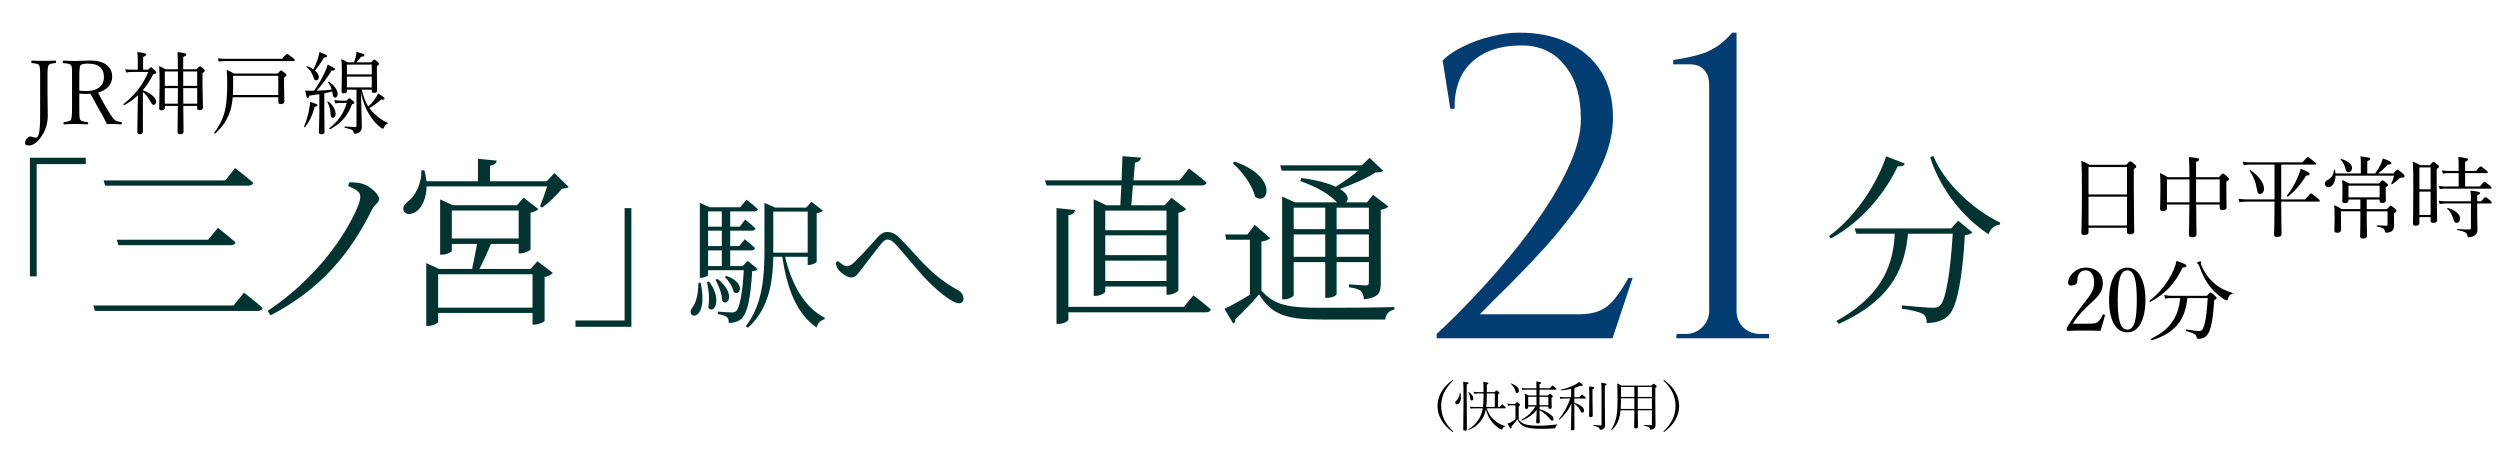 <svg width="510" height="92" viewBox="0 0 510 92" fill="none" xmlns="http://www.w3.org/2000/svg">
<mask id="mask0_74_1540" style="mask-type:alpha" maskUnits="userSpaceOnUse" x="0" y="0" width="510" height="92">
<rect width="510" height="92" fill="#D9D9D9"/>
</mask>
<g mask="url(#mask0_74_1540)">
<path d="M295.868 22.2L294.296 12.334C295.402 11.228 296.828 10.268 298.574 9.453C300.321 8.58 302.183 7.91 304.162 7.445C306.142 6.921 308.062 6.659 309.925 6.659C313.767 6.659 317.114 7.357 319.966 8.754C322.876 10.151 325.118 12.13 326.689 14.691C328.261 17.253 329.047 20.338 329.047 23.947C329.047 26.915 328.377 29.942 327.038 33.027C325.758 36.054 324.07 39.052 321.974 42.02C319.879 44.931 317.609 47.754 315.164 50.49C312.719 53.167 310.333 55.67 308.004 57.999C305.676 60.269 303.639 62.306 301.892 64.111H321.974C323.72 64.111 325.147 63.878 326.253 63.412C327.417 62.946 328.435 62.16 329.309 61.054C330.24 59.949 331.2 58.493 332.19 56.689H333.063L328.959 69H293.074V68.127C295.111 66.264 297.41 63.994 299.971 61.316C302.591 58.581 305.21 55.641 307.83 52.498C310.449 49.355 312.865 46.124 315.077 42.806C317.288 39.488 319.064 36.258 320.403 33.114C321.8 29.913 322.498 26.974 322.498 24.296C322.498 19.581 321.363 15.885 319.093 13.207C316.881 10.471 313.825 9.162 309.925 9.278C305.85 9.336 302.62 10.471 300.233 12.683C297.847 14.895 296.683 18.068 296.741 22.2H295.868ZM360.893 69H341.946L342.033 68.127H343.867C345.205 68.127 346.34 67.661 347.272 66.73C348.203 65.799 348.669 64.693 348.669 63.412V17.398C348.669 16.001 348.319 14.953 347.621 14.255C346.981 13.498 345.991 13.12 344.652 13.12H341.334V12.247C342.499 12.072 343.605 11.868 344.652 11.636C345.758 11.403 346.806 11.112 347.796 10.762C348.785 10.355 349.746 9.831 350.677 9.191C351.608 8.492 352.511 7.648 353.384 6.659H354.257V63.499C354.257 64.78 354.722 65.886 355.654 66.817C356.643 67.69 357.778 68.127 359.059 68.127H360.893V69Z" fill="#043D71"/>
<path d="M144.657 57.421C147.422 61.147 145.675 64.261 144.482 62.777C144.802 61.118 144.569 58.906 144.22 57.509L144.657 57.421ZM146.374 56.898C150.099 59.75 148.615 62.66 147.334 61.409C147.305 60.041 146.607 58.207 145.966 57.072L146.374 56.898ZM148.178 56.286C152.253 57.683 151.001 60.594 149.663 59.575C149.488 58.556 148.644 57.247 147.858 56.519L148.178 56.286ZM142.474 57.683H142.94C144.657 65.978 139.738 65.105 141.135 62.864C141.979 61.933 142.445 60.041 142.474 57.683ZM155.949 42.345V41.385L158.132 42.345H164.477L165.524 41.152L167.853 42.957C167.678 43.189 167.183 43.422 166.601 43.51V53.405C166.572 53.58 165.67 54.045 165.059 54.045H164.768V52.386H160.169C161.421 57.829 164.098 62.777 168.26 64.814L168.202 65.134C167.474 65.28 166.834 65.862 166.572 66.822C162.527 63.97 160.577 58.993 159.587 52.386H157.754C157.666 57.334 156.939 62.951 152.602 66.851L152.136 66.56C155.513 62.194 155.949 56.636 155.949 51.077V42.345ZM157.754 51.542H164.768V43.16H157.754V51.048V51.542ZM144.453 43.131V46.245H147.247V43.131H144.453ZM142.765 42.287V41.385L144.802 42.287H151.001L152.282 40.745C152.282 40.745 153.708 41.822 154.61 42.666C154.523 42.986 154.261 43.131 153.854 43.131H148.964V46.245H150.914L152.02 44.79C152.02 44.79 153.33 45.838 154.116 46.595C154.057 46.915 153.766 47.06 153.388 47.06H148.964V50.204H150.798L151.933 48.807C151.933 48.807 153.213 49.825 154.028 50.611C153.941 50.931 153.679 51.077 153.272 51.077H148.964V54.278H151.496L152.515 53.201L154.581 54.889C154.377 55.122 154.028 55.268 153.446 55.326C153.126 61.089 152.398 64.028 151.234 65.047C150.565 65.629 149.604 65.891 148.673 65.891C148.673 65.396 148.586 64.959 148.266 64.668C147.945 64.406 147.16 64.203 146.432 64.057V63.562C147.276 63.621 148.644 63.737 149.168 63.737C149.663 63.737 149.895 63.679 150.157 63.475C150.856 62.835 151.467 60.128 151.729 55.122H144.453V56.083C144.453 56.228 143.871 56.665 143.027 56.665H142.765V42.287ZM144.453 47.06V50.204H147.247V47.06H144.453ZM144.453 51.077V54.278H147.247V51.077H144.453ZM170.472 53.638L170.938 53.23C171.636 53.871 172.306 54.307 172.83 54.307C173.208 54.307 173.703 54.016 174.227 53.55C175.565 52.299 177.952 49.592 179.058 48.37C179.669 47.701 180.251 47.322 181.008 47.322C181.765 47.322 182.55 47.584 183.453 48.486C186.596 51.484 189.565 56.024 195.385 59.168C196.171 59.575 196.55 60.245 196.55 60.914C196.55 61.496 196.259 61.874 195.618 61.874C194.541 61.874 192.038 60.07 189.565 57.625C187.091 55.151 184.762 52.037 182.463 49.592C181.91 49.039 181.444 48.865 181.008 48.865C180.659 48.865 180.309 49.098 179.873 49.621C178.825 50.844 176.759 53.609 175.653 55.035C174.925 55.995 174.489 56.606 173.674 56.606C172.888 56.606 171.753 55.85 171.142 55.151C170.821 54.773 170.618 54.22 170.472 53.638Z" fill="#013331"/>
<path d="M215.525 42.441L219.339 42.852C219.227 43.376 218.891 43.787 217.956 43.899V62.597H241.516L243.46 60.242C243.46 60.242 245.629 61.887 247.013 63.121C246.901 63.532 246.527 63.719 245.966 63.719H217.956V65.178C217.956 65.514 216.946 66.075 216.011 66.075H215.525V42.441ZM223.117 41.88V40.646L225.697 41.88H228.539L228.763 37.841H213.506L213.169 36.794H228.801L228.988 31.857L232.765 32.157C232.69 32.68 232.279 33.054 231.531 33.204L231.232 36.794H240.618L242.563 34.363C242.563 34.363 244.769 36.046 246.153 37.242C246.041 37.654 245.629 37.841 245.106 37.841H231.119L230.783 41.88H237.589L238.973 40.346L242.002 42.665C241.74 42.964 241.142 43.263 240.394 43.413V59.232C240.356 59.493 239.197 60.129 238.337 60.129H237.963V58.446H225.473V59.456C225.473 59.755 224.538 60.354 223.491 60.354H223.117V41.88ZM237.963 42.964H225.473V46.966H237.963V42.964ZM225.473 57.325H237.963V53.173H225.473V57.325ZM225.473 52.052H237.963V48.013H225.473V52.052ZM251.875 32.979C260.812 36.008 258.793 42.179 256.026 40.122C255.539 37.803 253.333 34.924 251.463 33.278L251.875 32.979ZM263.916 47.826V52.388H270.349V47.826H263.916ZM263.916 46.741H270.349V42.366H263.916V46.741ZM265.45 36.308C268.778 36.756 271.022 37.392 272.48 38.103C273.976 37.168 275.771 35.934 277.08 34.812H261.486L261.149 33.727H277.791L279.399 32.194L282.166 34.849C281.867 35.111 281.418 35.148 280.595 35.186C278.912 36.345 275.809 37.654 273.34 38.551C275.135 39.636 275.21 40.758 274.612 41.281H278.875L280.109 39.748L283.25 42.141C283.026 42.366 282.39 42.702 281.68 42.815V57.736C281.68 59.643 281.306 60.728 278.239 61.064C278.165 60.354 278.015 59.755 277.641 59.381C277.192 59.045 276.482 58.746 275.173 58.596V57.998C275.173 57.998 277.865 58.222 278.538 58.222C279.137 58.222 279.249 58.035 279.249 57.511V53.473H272.667V60.054C272.667 60.204 271.919 60.765 270.685 60.765H270.349V53.473H263.916V60.204C263.916 60.466 262.981 61.064 261.972 61.064H261.56V40.085L264.141 41.281H272.779L272.667 41.206C271.321 39.748 268.815 38.177 265.263 36.943L265.45 36.308ZM272.667 42.366V46.741H279.249V42.366H272.667ZM272.667 47.826V52.388H279.249V47.826H272.667ZM257.335 49.284V59.269C260.027 62.336 262.907 62.784 269.414 62.784C273.864 62.784 279.885 62.784 284.447 62.635V63.158C283.363 63.383 282.727 64.056 282.577 65.178C278.838 65.178 273.64 65.178 269.451 65.178C262.57 65.178 259.504 64.318 256.848 60.054C255.465 61.7 253.333 63.944 251.987 65.14C252.062 65.589 251.912 65.851 251.575 66.001L249.78 63.009C251.089 62.41 253.071 61.289 254.979 60.129V48.91H250.154L249.93 47.826H254.492L255.951 45.881L259.13 48.574C258.905 48.836 258.344 49.135 257.335 49.284Z" fill="#013331"/>
<path d="M384.785 31.895L388.562 33.353C388.413 33.802 388.076 33.989 387.141 33.914C384.748 39 380.073 45.096 373.492 48.648L373.118 48.162C378.69 44.086 382.916 37.392 384.785 31.895ZM394.396 31.783C396.752 37.579 402.698 42.815 408.046 45.432L407.934 45.844C406.924 45.919 406.102 46.592 405.653 47.788C400.567 44.423 395.855 38.738 393.761 32.119L394.396 31.783ZM378.353 46.592H398.024L399.482 45.021L402.362 47.414C402.1 47.676 401.614 47.901 400.829 47.975C400.38 56.24 399.295 62.71 397.463 64.392C396.416 65.402 394.92 65.888 393.05 65.888C393.087 65.14 392.863 64.43 392.302 64.056C391.629 63.645 389.684 63.196 387.964 62.971L388.002 62.298C389.946 62.485 393.274 62.784 394.172 62.784C394.957 62.784 395.331 62.71 395.743 62.336C397.014 61.214 397.912 55.118 398.36 47.676H389.236C388.6 53.847 386.655 60.877 375.1 66.075L374.614 65.477C384.711 59.905 386.207 53.211 386.543 47.676H378.69L378.353 46.592Z" fill="#013331"/>
<path d="M6.103 32.176H17.503V33.48H7.482V56.391H6.103V32.176ZM47.945 34.3C47.945 34.3 50.255 36.014 51.633 37.28C51.559 37.69 51.186 37.876 50.627 37.876H21.458L21.123 36.796H45.971L47.945 34.3ZM44.443 46.482C44.443 46.482 46.679 48.195 48.02 49.425C47.982 49.834 47.61 50.021 47.051 50.021H24.14L23.842 48.903H42.469L44.443 46.482ZM49.771 59.707C49.771 59.707 52.118 61.495 53.57 62.836C53.459 63.246 53.086 63.432 52.565 63.432H19.372L19.037 62.314H47.647L49.771 59.707ZM71.041 37.951L71.228 37.206C72.085 37.168 72.941 37.243 73.761 37.429C75.326 37.839 77.337 39.553 77.337 40.596C77.337 41.415 76.48 41.527 75.847 42.831C71.489 51.66 65.453 58.999 55.209 64.326L54.575 63.432C64.336 56.987 70.371 48.233 72.867 42.421C73.314 41.415 73.5 40.633 73.5 40.111C73.5 39.217 72.792 38.696 71.041 37.951ZM86.957 54.864V53.672L89.565 54.864H96.308C96.643 53.336 97.053 51.25 97.314 49.76H92.173V51.176C92.173 51.436 91.13 51.958 90.124 51.958H89.789V40.67L92.359 41.862H105.472L106.813 40.335L109.831 42.645C109.57 42.943 108.937 43.241 108.229 43.39V50.878C108.192 51.101 107 51.697 106.18 51.697H105.808V49.76H100.145C99.512 51.325 98.581 53.374 97.798 54.864H108.229L109.645 53.299L112.774 55.683C112.513 56.019 111.88 56.354 111.098 56.503V65.444C111.06 65.667 109.831 66.226 109.011 66.226H108.639V63.842H89.379V65.667C89.379 65.928 88.336 66.487 87.33 66.487H86.957V54.864ZM92.173 48.642H105.808V42.943H92.173V48.642ZM89.379 62.761H108.639V55.944H89.379V62.761ZM85.951 34.747H86.585C86.808 35.529 86.92 36.274 86.995 36.982H97.5V32.4L101.337 32.773C101.263 33.294 100.89 33.666 99.959 33.778V36.982H111.507L113.109 35.306L116.015 38.137C115.754 38.398 115.307 38.435 114.637 38.51C113.668 39.702 111.954 41.378 110.613 42.347L110.166 42.086C110.613 41.005 111.209 39.329 111.619 38.025H87.032C86.995 40.484 86.063 42.235 85.095 43.017C84.201 43.762 82.897 43.949 82.412 43.129C82.003 42.384 82.487 41.639 83.195 41.117C84.648 40.074 86.063 37.466 85.951 34.747ZM128.799 66.673H117.4V65.369H127.421V42.458H128.799V66.673Z" fill="#013331"/>
<path d="M11.3 12.86C10.519 12.919 10.057 13.066 9.914 13.298C9.765 13.53 9.691 14.168 9.691 15.211V19.019L9.744 23.559C9.744 25.169 9.312 26.596 8.448 27.841C7.608 29.063 6.759 29.674 5.901 29.674C5.376 29.674 5.114 29.51 5.114 29.182C5.114 28.86 5.242 28.544 5.498 28.234C5.713 27.972 5.927 27.841 6.142 27.841C6.291 27.841 6.485 27.886 6.723 27.975C6.931 28.047 7.116 28.082 7.277 28.082C7.557 28.082 7.763 27.862 7.894 27.421C8.09 26.873 8.189 25.511 8.189 23.336V15.166C8.189 14.141 8.12 13.518 7.983 13.298C7.84 13.077 7.352 12.931 6.517 12.86C6.422 12.848 6.374 12.771 6.374 12.627C6.374 12.455 6.422 12.368 6.517 12.368C7.918 12.404 8.713 12.422 8.904 12.422C9.107 12.422 9.908 12.404 11.308 12.368C11.404 12.368 11.451 12.455 11.451 12.627C11.451 12.771 11.401 12.848 11.3 12.86ZM16.18 19.108V22.049C16.18 23.002 16.195 23.625 16.225 23.917C16.249 24.149 16.302 24.328 16.386 24.453C16.529 24.686 16.996 24.832 17.789 24.891C17.926 24.903 17.995 24.981 17.995 25.124C17.995 25.285 17.935 25.365 17.816 25.365C16.827 25.317 16.031 25.294 15.429 25.294C14.768 25.294 13.99 25.317 13.096 25.365C12.989 25.365 12.935 25.285 12.935 25.124C12.935 24.981 12.989 24.903 13.096 24.891C13.883 24.82 14.342 24.674 14.473 24.453C14.622 24.191 14.696 23.39 14.696 22.049V15.336C14.696 14.537 14.681 14.019 14.652 13.781C14.628 13.59 14.574 13.435 14.491 13.316C14.401 13.185 14.252 13.089 14.044 13.03C13.823 12.97 13.454 12.919 12.935 12.878C12.84 12.866 12.792 12.794 12.792 12.663C12.792 12.467 12.84 12.368 12.935 12.368C13.931 12.416 14.732 12.44 15.34 12.44C15.513 12.44 15.927 12.428 16.582 12.404C17.107 12.368 17.694 12.35 18.343 12.35C19.94 12.35 21.129 12.693 21.91 13.378C22.559 13.938 22.884 14.695 22.884 15.649C22.884 16.453 22.613 17.145 22.071 17.723C21.57 18.247 20.882 18.634 20.006 18.885C20.763 20.398 21.594 21.87 22.5 23.3C22.947 24.009 23.319 24.453 23.617 24.632C23.82 24.757 24.186 24.844 24.716 24.891C24.824 24.903 24.877 24.981 24.877 25.124C24.877 25.285 24.83 25.365 24.734 25.365C23.87 25.317 23.307 25.294 23.045 25.294C22.556 25.294 22.142 25.3 21.802 25.311C21.677 25.002 21.451 24.543 21.123 23.935C20.325 22.552 19.434 20.949 18.451 19.126C18.135 19.15 17.837 19.162 17.557 19.162C17.062 19.162 16.603 19.144 16.18 19.108ZM16.18 18.482C16.627 18.542 17.08 18.572 17.539 18.572C18.808 18.572 19.762 18.283 20.399 17.705C20.935 17.222 21.204 16.572 21.204 15.756C21.204 13.903 20.116 12.976 17.941 12.976C17.107 12.976 16.6 13.092 16.421 13.325C16.261 13.533 16.18 14.239 16.18 15.443V18.482ZM29.15 18.375V18.411C30.002 18.715 30.685 19.108 31.197 19.591C31.62 19.996 31.832 20.377 31.832 20.735C31.832 20.938 31.775 21.104 31.662 21.235C31.561 21.343 31.447 21.396 31.322 21.396C31.126 21.396 30.923 21.188 30.714 20.771C30.256 19.883 29.734 19.218 29.15 18.777V26.831C29.15 27.195 28.927 27.376 28.48 27.376C28.164 27.376 28.006 27.224 28.006 26.921C28.006 26.873 28.012 26.652 28.024 26.259C28.054 25.014 28.078 23.464 28.095 21.611C28.095 20.902 28.113 20.178 28.149 19.439C27.338 20.201 26.412 20.869 25.369 21.441C25.363 21.447 25.351 21.45 25.333 21.45C25.232 21.45 25.181 21.393 25.181 21.28C25.181 21.256 25.19 21.235 25.208 21.218C27.508 19.406 29.192 17.225 30.259 14.674H27.085C26.501 14.674 26.045 14.716 25.718 14.8L25.548 14.111C25.947 14.183 26.459 14.219 27.085 14.219H28.113V12.279C28.113 11.725 28.078 11.168 28.006 10.607C28.799 10.715 29.314 10.807 29.552 10.884C29.743 10.944 29.838 11.024 29.838 11.126C29.838 11.269 29.624 11.433 29.195 11.617V14.219H30.223C30.539 13.873 30.738 13.7 30.822 13.7C30.905 13.7 31.155 13.909 31.573 14.326C31.781 14.534 31.885 14.686 31.885 14.782C31.885 14.931 31.671 15.053 31.242 15.148C30.67 16.352 29.973 17.427 29.15 18.375ZM37.392 21.611C37.398 23.059 37.41 24.355 37.427 25.499C37.439 26.334 37.445 26.768 37.445 26.804C37.445 27.198 37.207 27.394 36.73 27.394C36.391 27.394 36.221 27.23 36.221 26.903C36.221 26.819 36.224 26.566 36.23 26.143C36.253 24.826 36.268 23.315 36.274 21.611H33.62V22.031C33.62 22.347 33.399 22.505 32.958 22.505C32.63 22.505 32.466 22.383 32.466 22.138L32.556 17.365C32.556 15.541 32.526 14.236 32.466 13.45C33.044 13.73 33.476 13.956 33.763 14.129H36.292C36.292 12.627 36.262 11.457 36.203 10.616C37.025 10.718 37.538 10.804 37.74 10.876C37.913 10.929 37.999 11.012 37.999 11.126C37.999 11.293 37.791 11.457 37.374 11.617V14.129H40.1C40.464 13.724 40.693 13.521 40.788 13.521C40.872 13.521 41.11 13.685 41.503 14.013C41.7 14.198 41.798 14.341 41.798 14.442C41.798 14.567 41.635 14.731 41.307 14.934V17.097L41.396 21.977C41.396 22.305 41.164 22.469 40.699 22.469C40.508 22.469 40.38 22.436 40.315 22.371C40.255 22.311 40.225 22.204 40.225 22.049V21.611H37.392ZM37.392 21.155H40.225V17.973H37.374L37.392 21.155ZM36.274 21.155L36.292 17.973H33.62V21.155H36.274ZM37.374 17.517H40.225V14.585H37.374V17.517ZM36.292 17.517V14.585H33.62V17.517H36.292ZM56.771 19.841H47.474C47.379 21.009 47.188 21.998 46.902 22.809C46.575 23.744 46.154 24.576 45.642 25.303C45.201 25.922 44.62 26.566 43.899 27.233C43.887 27.245 43.869 27.251 43.845 27.251C43.738 27.251 43.684 27.203 43.684 27.108C43.684 27.096 43.69 27.081 43.702 27.064C44.805 25.615 45.544 24.072 45.919 22.433C46.211 21.188 46.357 19.323 46.357 16.838C46.357 15.89 46.318 15.029 46.241 14.254C46.7 14.439 47.206 14.689 47.761 15.005H56.628C57.027 14.576 57.262 14.362 57.334 14.362C57.423 14.362 57.697 14.552 58.156 14.934C58.341 15.077 58.433 15.211 58.433 15.336C58.433 15.473 58.269 15.643 57.942 15.845V17.258L58.013 20.681C58.013 21.051 57.763 21.235 57.262 21.235C56.935 21.235 56.771 21.075 56.771 20.753V19.841ZM56.771 19.385V15.461H47.564V16.945C47.564 17.857 47.546 18.67 47.51 19.385H56.771ZM44.632 12.565L44.453 11.877C44.936 11.96 45.454 12.002 46.008 12.002H57.522C58.129 11.328 58.478 10.992 58.567 10.992C58.681 10.992 59.047 11.242 59.667 11.742C59.983 11.993 60.141 12.178 60.141 12.297C60.141 12.404 60.06 12.458 59.899 12.458H46.008C45.603 12.458 45.144 12.493 44.632 12.565ZM73.656 18.965L73.692 20.887C73.71 21.745 73.739 22.916 73.781 24.4C73.799 25.234 73.808 25.758 73.808 25.973C73.808 26.432 73.626 26.777 73.263 27.01C73.024 27.183 72.741 27.269 72.413 27.269C72.258 27.269 72.169 27.177 72.145 26.992C72.104 26.76 71.949 26.575 71.68 26.438C71.43 26.319 70.992 26.196 70.367 26.071C70.319 26.059 70.295 26.018 70.295 25.946C70.295 25.857 70.325 25.812 70.384 25.812C71.427 25.89 72.104 25.928 72.413 25.928C72.622 25.928 72.726 25.827 72.726 25.624V18.286H70.769V18.599C70.769 18.89 70.548 19.037 70.107 19.037C69.815 19.037 69.669 18.914 69.669 18.67L69.741 15.086C69.741 13.643 69.705 12.633 69.633 12.055C70.081 12.228 70.513 12.449 70.93 12.717H72.217C72.39 12.252 72.524 11.805 72.619 11.376C72.679 11.084 72.714 10.816 72.726 10.572C73.43 10.762 73.885 10.905 74.094 11.001C74.267 11.078 74.353 11.162 74.353 11.251C74.353 11.424 74.121 11.54 73.656 11.6C73.4 11.945 73.084 12.318 72.708 12.717H75.694C76.058 12.323 76.275 12.127 76.347 12.127C76.43 12.127 76.656 12.285 77.026 12.601C77.234 12.785 77.339 12.928 77.339 13.03C77.339 13.143 77.187 13.301 76.883 13.504V14.951L76.936 18.491C76.936 18.795 76.722 18.947 76.293 18.947C75.989 18.947 75.837 18.819 75.837 18.563V18.286H73.79C74.142 19.746 74.591 20.899 75.14 21.745C75.599 21.334 76.019 20.851 76.4 20.297C76.77 19.784 77.014 19.37 77.133 19.054C78.015 19.591 78.456 19.939 78.456 20.1C78.456 20.255 78.313 20.333 78.027 20.333C77.95 20.333 77.86 20.327 77.759 20.315C76.859 21.078 76.055 21.653 75.345 22.04C75.506 22.266 75.7 22.505 75.926 22.755C76.975 23.858 78.033 24.626 79.1 25.061C79.124 25.073 79.135 25.094 79.135 25.124C79.135 25.189 79.106 25.228 79.046 25.24C78.736 25.335 78.504 25.592 78.349 26.009C78.289 26.17 78.203 26.25 78.09 26.25C77.988 26.25 77.812 26.152 77.562 25.955C76.793 25.365 76.055 24.51 75.345 23.39C74.6 22.222 74.037 20.747 73.656 18.965ZM75.837 17.83V15.631H70.769V17.83H75.837ZM75.837 15.175V13.173H70.769V15.175H75.837ZM67.765 18.67C67.134 18.825 66.597 18.947 66.156 19.037V22.97L66.21 26.876C66.21 27.215 65.99 27.385 65.549 27.385C65.221 27.385 65.057 27.245 65.057 26.965L65.146 23.354V19.215C64.664 19.299 63.987 19.397 63.117 19.51C63.01 19.838 62.888 20.002 62.751 20.002C62.655 20.002 62.578 19.895 62.518 19.68C62.453 19.471 62.369 19.066 62.268 18.464C62.62 18.5 62.938 18.518 63.224 18.518C63.6 18.518 63.88 18.512 64.065 18.5C64.905 17.332 65.638 16.078 66.264 14.737C66.55 14.147 66.746 13.62 66.854 13.155C67.503 13.483 67.914 13.703 68.087 13.816C68.254 13.93 68.337 14.028 68.337 14.111C68.337 14.296 68.117 14.388 67.676 14.388C66.532 16.176 65.498 17.547 64.574 18.5C65.832 18.459 66.859 18.387 67.658 18.286C67.503 17.773 67.265 17.279 66.943 16.802C66.931 16.79 66.925 16.775 66.925 16.757C66.925 16.692 66.964 16.659 67.041 16.659C67.065 16.659 67.086 16.665 67.104 16.677C67.67 17.028 68.123 17.466 68.463 17.991C68.743 18.426 68.883 18.822 68.883 19.18C68.883 19.4 68.826 19.582 68.713 19.725C68.618 19.85 68.498 19.913 68.355 19.913C68.087 19.913 67.92 19.662 67.855 19.162C67.843 19.054 67.813 18.89 67.765 18.67ZM63.949 14.147C64.33 13.337 64.616 12.642 64.807 12.064C64.985 11.522 65.108 11.039 65.173 10.616C65.853 10.873 66.29 11.057 66.487 11.17C66.654 11.26 66.737 11.349 66.737 11.439C66.737 11.617 66.52 11.722 66.085 11.752C65.519 12.723 64.908 13.602 64.252 14.388C64.777 14.835 65.039 15.279 65.039 15.72C65.039 15.941 64.982 16.114 64.869 16.239C64.774 16.346 64.661 16.4 64.529 16.4C64.375 16.4 64.261 16.358 64.19 16.274C64.112 16.191 64.035 16.03 63.957 15.792C63.701 14.969 63.233 14.257 62.554 13.655C62.536 13.643 62.527 13.626 62.527 13.602C62.527 13.524 62.563 13.486 62.635 13.486C62.646 13.486 62.655 13.489 62.661 13.495C63.12 13.661 63.549 13.879 63.949 14.147ZM66.782 20.815C66.776 20.803 66.773 20.788 66.773 20.771C66.773 20.711 66.815 20.681 66.898 20.681C66.922 20.681 66.946 20.687 66.97 20.699C67.447 21.039 67.828 21.471 68.114 21.995C68.346 22.424 68.463 22.823 68.463 23.193C68.463 23.753 68.269 24.033 67.882 24.033C67.625 24.033 67.479 23.771 67.444 23.247C67.384 22.323 67.163 21.512 66.782 20.815ZM62.241 25.919C62.223 25.943 62.197 25.955 62.161 25.955C62.065 25.955 62.018 25.916 62.018 25.839C62.018 25.827 62.021 25.815 62.027 25.803C62.474 24.719 62.807 23.634 63.028 22.549C63.189 21.691 63.269 21.098 63.269 20.771C63.978 21.003 64.401 21.152 64.538 21.218C64.675 21.283 64.744 21.366 64.744 21.468C64.744 21.599 64.562 21.703 64.199 21.781C63.931 22.752 63.648 23.548 63.35 24.167C63.064 24.745 62.694 25.329 62.241 25.919ZM68.212 20.404C68.635 20.494 69.061 20.538 69.49 20.538H70.679C70.971 20.204 71.168 20.038 71.269 20.038C71.347 20.038 71.576 20.204 71.958 20.538C72.178 20.729 72.288 20.875 72.288 20.976C72.288 21.078 72.124 21.182 71.797 21.289C71.344 22.535 70.733 23.568 69.964 24.391C69.303 25.106 68.436 25.764 67.363 26.366C67.351 26.372 67.339 26.375 67.327 26.375C67.232 26.375 67.184 26.316 67.184 26.196C67.184 26.167 67.193 26.143 67.211 26.125C69.005 24.724 70.179 23.014 70.733 20.994H69.508C69.204 20.994 68.832 21.03 68.391 21.101L68.212 20.404Z" fill="black"/>
<path d="M296.377 77.52C296.427 77.52 296.452 77.545 296.452 77.595C296.452 77.635 296.427 77.676 296.377 77.719C294.791 79.201 293.998 80.902 293.998 82.821C293.998 84.733 294.791 86.438 296.377 87.935C296.427 87.978 296.452 88.015 296.452 88.047C296.452 88.097 296.427 88.123 296.377 88.123C296.345 88.123 296.296 88.101 296.232 88.058C295.287 87.363 294.556 86.574 294.041 85.689C293.514 84.787 293.251 83.831 293.251 82.821C293.251 81.811 293.514 80.856 294.041 79.953C294.56 79.047 295.305 78.251 296.275 77.563C296.318 77.534 296.352 77.52 296.377 77.52ZM303.123 83.45C302.998 84.173 302.76 84.814 302.409 85.373C302.058 85.949 301.663 86.42 301.222 86.785C300.803 87.129 300.275 87.442 299.638 87.725C299.634 87.725 299.629 87.725 299.622 87.725C299.568 87.725 299.541 87.691 299.541 87.623C299.541 87.602 299.548 87.587 299.562 87.58C300.551 86.982 301.313 86.198 301.851 85.228C302.169 84.647 302.38 84.003 302.484 83.294H300.696C300.513 83.294 300.273 83.315 299.976 83.358L299.869 82.956C300.134 82.999 300.409 83.02 300.696 83.02H302.533C302.604 82.433 302.64 81.661 302.64 80.705V80.265H301.528C301.26 80.265 300.993 80.29 300.728 80.34L300.604 79.926C300.905 79.969 301.213 79.991 301.528 79.991H302.64C302.64 78.913 302.619 78.216 302.576 77.901C303.066 77.959 303.371 78.007 303.489 78.046C303.582 78.079 303.628 78.129 303.628 78.197C303.628 78.286 303.523 78.378 303.311 78.471V79.991H304.874C305.107 79.754 305.245 79.636 305.288 79.636C305.345 79.636 305.481 79.728 305.696 79.91C305.829 80.018 305.895 80.107 305.895 80.179C305.895 80.24 305.796 80.342 305.6 80.485V83.02H305.965C306.237 82.651 306.394 82.467 306.437 82.467C306.495 82.467 306.67 82.61 306.964 82.897C307.103 83.029 307.173 83.129 307.173 83.197C307.173 83.262 307.121 83.294 307.018 83.294H303.301C303.58 84.207 304.053 84.977 304.719 85.603C305.381 86.245 306.149 86.674 307.023 86.893C307.048 86.896 307.06 86.912 307.06 86.941C307.06 86.98 307.039 87.004 306.996 87.011C306.856 87.036 306.753 87.084 306.685 87.156C306.624 87.22 306.559 87.337 306.491 87.505C306.455 87.587 306.405 87.628 306.341 87.628C306.269 87.628 306.137 87.569 305.943 87.451C305.363 87.115 304.828 86.645 304.337 86.044C303.768 85.324 303.363 84.46 303.123 83.45ZM303.188 83.02H304.939V80.265H303.311C303.304 80.433 303.301 80.716 303.301 81.113C303.29 81.887 303.252 82.522 303.188 83.02ZM299.53 80.077C299.523 80.07 299.519 80.062 299.519 80.055C299.519 80.012 299.546 79.991 299.6 79.991C299.614 79.991 299.627 79.994 299.638 80.001C300.239 80.377 300.54 80.802 300.54 81.274C300.54 81.554 300.434 81.693 300.223 81.693C300.116 81.693 300.04 81.661 299.998 81.597C299.965 81.546 299.944 81.455 299.933 81.323C299.901 80.829 299.767 80.413 299.53 80.077ZM297.79 80.179C297.797 80.143 297.824 80.125 297.871 80.125C297.906 80.125 297.928 80.139 297.935 80.168C297.985 80.447 298.01 80.719 298.01 80.984C298.01 81.468 297.922 81.849 297.747 82.128C297.597 82.361 297.409 82.478 297.183 82.478C297.094 82.478 297.017 82.44 296.952 82.365C296.895 82.297 296.866 82.218 296.866 82.128C296.866 81.992 296.94 81.86 297.086 81.731C297.505 81.348 297.74 80.83 297.79 80.179ZM299.208 78.444V81.656L299.251 87.532C299.251 87.75 299.104 87.859 298.81 87.859C298.606 87.859 298.504 87.772 298.504 87.596L298.558 81.554C298.558 79.398 298.537 78.166 298.494 77.858C299.009 77.926 299.326 77.978 299.444 78.014C299.545 78.046 299.595 78.093 299.595 78.154C299.595 78.24 299.466 78.336 299.208 78.444ZM313.436 80.673V79.486H311.32C311.12 79.486 310.871 79.507 310.574 79.55L310.461 79.137C310.737 79.187 311.023 79.212 311.32 79.212H313.436V79.147C313.436 78.567 313.419 78.127 313.383 77.826C313.859 77.88 314.156 77.926 314.274 77.966C314.36 77.995 314.403 78.039 314.403 78.1C314.403 78.183 314.29 78.274 314.065 78.374V79.212H316.16C316.457 78.85 316.632 78.669 316.686 78.669C316.758 78.669 316.963 78.809 317.304 79.088C317.458 79.214 317.535 79.314 317.535 79.389C317.535 79.454 317.488 79.486 317.395 79.486H314.065V80.673H315.778C316.004 80.44 316.138 80.324 316.181 80.324C316.228 80.324 316.371 80.419 316.611 80.608C316.736 80.716 316.799 80.796 316.799 80.85C316.799 80.925 316.704 81.024 316.514 81.145V81.661L316.546 83.106C316.546 83.303 316.414 83.401 316.149 83.401C315.959 83.401 315.864 83.324 315.864 83.17V82.929H314.065V83.455C314.981 83.759 315.703 84.11 316.229 84.508C316.684 84.848 316.912 85.165 316.912 85.459C316.912 85.695 316.809 85.813 316.605 85.813C316.509 85.813 316.346 85.673 316.117 85.394C315.526 84.674 314.842 84.101 314.065 83.675C314.068 84.399 314.077 85.013 314.092 85.518C314.092 85.575 314.095 85.709 314.102 85.92C314.106 85.996 314.108 86.047 314.108 86.076C314.108 86.28 313.968 86.382 313.689 86.382C313.485 86.382 313.383 86.298 313.383 86.13C313.383 85.668 313.419 84.839 313.49 83.643C312.742 84.563 311.732 85.283 310.461 85.802C310.457 85.802 310.452 85.802 310.445 85.802C310.391 85.802 310.364 85.768 310.364 85.7C310.364 85.679 310.371 85.664 310.386 85.657C311.059 85.249 311.616 84.828 312.056 84.395C312.482 83.98 312.872 83.491 313.227 82.929H311.75V83.127C311.75 83.317 311.625 83.412 311.374 83.412C311.177 83.412 311.078 83.332 311.078 83.17L311.111 81.752C311.111 81.122 311.093 80.633 311.057 80.286C311.29 80.379 311.553 80.508 311.847 80.673H313.436ZM314.065 82.655H315.864V80.947H314.065V82.655ZM313.436 82.655V80.947H311.75V82.655H313.436ZM308.221 78.31C308.214 78.302 308.21 78.295 308.21 78.288C308.21 78.245 308.234 78.224 308.28 78.224C308.287 78.224 308.294 78.225 308.302 78.229C308.835 78.422 309.245 78.671 309.532 78.976C309.757 79.212 309.87 79.445 309.87 79.674C309.87 79.835 309.825 79.964 309.736 80.061C309.661 80.139 309.566 80.179 309.451 80.179C309.308 80.179 309.199 80.035 309.123 79.749C308.98 79.212 308.679 78.732 308.221 78.31ZM317.642 86.581C317.681 86.574 317.701 86.595 317.701 86.645C317.701 86.678 317.689 86.701 317.663 86.715C317.531 86.783 317.443 86.846 317.4 86.903C317.361 86.957 317.336 87.032 317.325 87.129C317.314 87.236 317.295 87.304 317.266 87.333C317.237 87.362 317.187 87.38 317.116 87.387C316.063 87.451 315.114 87.483 314.269 87.483C312.554 87.483 311.37 87.288 310.719 86.898C310.199 86.586 309.804 86.128 309.532 85.523C309.206 86.031 308.821 86.502 308.377 86.936C308.377 86.971 308.377 86.996 308.377 87.011C308.377 87.29 308.321 87.43 308.21 87.43C308.114 87.43 307.886 87.088 307.528 86.404C307.722 86.368 307.927 86.298 308.146 86.194C308.479 86.03 308.815 85.795 309.156 85.491V82.687H308.441C308.119 82.687 307.85 82.712 307.636 82.762L307.528 82.332C307.811 82.386 308.115 82.413 308.441 82.413H309.08C309.306 82.17 309.44 82.048 309.483 82.048C309.541 82.048 309.687 82.146 309.924 82.343C310.042 82.447 310.101 82.531 310.101 82.596C310.101 82.66 310.006 82.757 309.816 82.886V85.582C310.067 85.965 310.407 86.253 310.837 86.447C311.456 86.712 312.475 86.844 313.893 86.844C315.075 86.844 316.324 86.757 317.642 86.581ZM321.171 81.301V82.171C321.895 82.408 322.424 82.685 322.761 83.004C323.015 83.247 323.142 83.498 323.142 83.756C323.142 84.042 323.017 84.186 322.766 84.186C322.63 84.186 322.507 84.053 322.396 83.788C322.152 83.23 321.744 82.757 321.171 82.37V84.008L321.193 87.473C321.193 87.684 321.042 87.79 320.742 87.79C320.552 87.79 320.457 87.702 320.457 87.526C320.457 87.487 320.464 87.279 320.478 86.903C320.518 85.686 320.55 84.186 320.575 82.402C319.888 83.749 319.069 84.816 318.12 85.603C318.113 85.611 318.104 85.614 318.094 85.614C318.033 85.614 318.002 85.587 318.002 85.534C318.002 85.523 318.006 85.512 318.013 85.501C319.016 84.291 319.785 82.891 320.323 81.301H319.039C318.781 81.301 318.538 81.323 318.308 81.366L318.201 80.952C318.509 81.002 318.788 81.027 319.039 81.027H320.511V79.319C319.945 79.455 319.264 79.563 318.47 79.642C318.423 79.649 318.4 79.617 318.4 79.545C318.4 79.509 318.412 79.489 318.437 79.486C319.594 79.221 320.593 78.861 321.434 78.406C321.76 78.22 321.998 78.052 322.149 77.901C322.65 78.267 322.901 78.496 322.901 78.589C322.901 78.682 322.817 78.728 322.648 78.728C322.566 78.728 322.476 78.712 322.38 78.68C321.964 78.866 321.562 79.02 321.171 79.142V81.027H322.181C322.471 80.684 322.648 80.512 322.713 80.512C322.781 80.512 322.971 80.641 323.282 80.898C323.443 81.031 323.524 81.133 323.524 81.205C323.524 81.269 323.474 81.301 323.373 81.301H321.171ZM324.867 79.421V81.156L324.92 84.776C324.92 84.988 324.773 85.093 324.48 85.093C324.276 85.093 324.174 85.005 324.174 84.83L324.217 81.419C324.217 80.041 324.199 79.18 324.163 78.836C324.653 78.886 324.963 78.933 325.092 78.976C325.192 79.008 325.243 79.06 325.243 79.131C325.243 79.214 325.117 79.31 324.867 79.421ZM327.386 78.696V82.29C327.389 83.7 327.4 84.844 327.418 85.722C327.432 86.395 327.439 86.751 327.439 86.79C327.439 87.124 327.314 87.362 327.063 87.505C326.906 87.616 326.716 87.671 326.494 87.671C326.422 87.671 326.378 87.661 326.36 87.639C326.342 87.621 326.327 87.573 326.317 87.494C326.284 87.222 325.874 87.007 325.087 86.85C325.058 86.842 325.044 86.816 325.044 86.769C325.044 86.705 325.062 86.676 325.097 86.683C325.728 86.755 326.2 86.79 326.515 86.79C326.648 86.79 326.714 86.717 326.714 86.57V80.651C326.714 79.244 326.693 78.394 326.65 78.1C327.151 78.157 327.468 78.207 327.6 78.251C327.708 78.286 327.762 78.34 327.762 78.412C327.762 78.494 327.636 78.589 327.386 78.696ZM336.99 83.697H334.1L334.143 87.075C334.143 87.287 333.989 87.392 333.681 87.392C333.47 87.392 333.364 87.294 333.364 87.097L333.407 84.433V83.697H330.593C330.539 84.334 330.439 84.887 330.292 85.356C330.02 86.284 329.531 87.072 328.825 87.72C328.815 87.731 328.8 87.736 328.782 87.736C328.711 87.736 328.675 87.711 328.675 87.661C328.675 87.657 328.677 87.652 328.68 87.644C329.157 86.932 329.497 86.123 329.701 85.217C329.884 84.418 329.975 83.131 329.975 81.355C329.975 79.715 329.95 78.668 329.9 78.213C330.211 78.328 330.503 78.478 330.775 78.664H336.882C337.136 78.406 337.289 78.277 337.339 78.277C337.396 78.277 337.553 78.388 337.811 78.61C337.922 78.704 337.978 78.784 337.978 78.852C337.978 78.92 337.879 79.019 337.682 79.147V81.806L337.725 86.742C337.725 87.075 337.586 87.324 337.306 87.489C337.135 87.6 336.948 87.655 336.748 87.655C336.683 87.655 336.642 87.643 336.624 87.618C336.606 87.6 336.592 87.553 336.581 87.478C336.556 87.31 336.463 87.184 336.302 87.102C336.141 87.023 335.849 86.941 335.427 86.855C335.398 86.848 335.384 86.823 335.384 86.78C335.384 86.726 335.401 86.699 335.437 86.699C335.914 86.735 336.361 86.753 336.78 86.753C336.92 86.753 336.99 86.683 336.99 86.543V83.697ZM336.99 80.974V78.938H334.1V80.974H336.99ZM336.99 81.248H334.1V83.423H336.99V81.248ZM330.614 83.423H333.407V81.248H330.678C330.678 81.971 330.657 82.696 330.614 83.423ZM330.678 80.974H333.407V78.938H330.678V80.974ZM339.412 77.52C339.448 77.52 339.486 77.534 339.525 77.563C340.495 78.251 341.24 79.047 341.759 79.953C342.286 80.856 342.549 81.811 342.549 82.821C342.549 83.831 342.286 84.787 341.759 85.689C341.237 86.592 340.503 87.381 339.557 88.058C339.504 88.101 339.462 88.123 339.434 88.123C339.376 88.123 339.348 88.097 339.348 88.047C339.348 88.012 339.376 87.97 339.434 87.924C341.013 86.434 341.802 84.733 341.802 82.821C341.802 80.895 341.002 79.187 339.402 77.697C339.366 77.662 339.348 77.624 339.348 77.585C339.348 77.541 339.369 77.52 339.412 77.52Z" fill="black"/>
<path d="M426.058 46.46V47.342C426.058 47.774 425.77 47.936 425.194 47.936C424.762 47.936 424.6 47.81 424.6 47.45C424.6 46.514 424.708 45.2 424.708 39.17C424.708 35.876 424.69 34.274 424.6 32.816C425.302 33.086 425.608 33.23 426.274 33.626H433.726C434.356 32.96 434.446 32.906 434.554 32.906C434.698 32.906 434.806 32.96 435.454 33.5C435.742 33.752 435.796 33.86 435.796 33.968C435.796 34.13 435.706 34.238 435.292 34.508V38.09C435.292 43.868 435.382 46.388 435.382 47.18C435.382 47.612 435.094 47.792 434.5 47.792C434.068 47.792 433.906 47.648 433.906 47.288V46.46H426.058ZM426.058 40.124V46.01H433.906V40.124H426.058ZM433.906 39.674V34.076H426.058V39.674H433.906ZM442.24 36.146H446.65C446.632 33.392 446.596 32.672 446.506 32.042C448.432 32.222 448.612 32.276 448.612 32.546C448.612 32.708 448.558 32.78 448 33.032V36.146H452.662C453.256 35.462 453.364 35.39 453.472 35.39C453.598 35.39 453.724 35.444 454.372 36.02C454.678 36.29 454.732 36.398 454.732 36.506C454.732 36.65 454.642 36.758 454.174 37.046V38.324C454.174 40.772 454.228 41.924 454.228 42.284C454.228 42.68 453.94 42.86 453.382 42.86C452.986 42.86 452.824 42.734 452.824 42.374V41.726H448.018C448.036 45.686 448.09 47.126 448.09 47.738C448.09 48.188 447.802 48.404 447.19 48.404C446.722 48.404 446.542 48.224 446.542 47.882C446.542 47.378 446.614 45.758 446.632 41.726H442.06V42.482C442.06 42.86 441.79 43.058 441.214 43.058C440.818 43.058 440.656 42.914 440.656 42.554C440.656 42.05 440.728 40.97 440.728 38.396C440.728 36.956 440.71 36.236 440.638 35.3C441.322 35.624 441.646 35.768 442.24 36.146ZM448 36.596V41.276H452.824V36.596H448ZM446.65 36.596H442.06V41.276H446.65V36.596ZM465.37 41.132V41.906C465.37 45.578 465.442 46.838 465.442 47.72C465.442 48.152 465.136 48.35 464.524 48.35C464.074 48.35 463.912 48.188 463.912 47.81C463.912 47.414 464.002 45.344 464.002 41.924V41.132H458.422C457.846 41.132 457.396 41.168 456.838 41.24L456.658 40.556C457.306 40.646 457.828 40.682 458.422 40.682H464.002V33.572H459.232C458.692 33.572 458.26 33.608 457.72 33.68L457.522 33.014C458.152 33.086 458.656 33.122 459.232 33.122H469.672C470.554 32.114 470.68 32.042 470.788 32.042C470.914 32.042 471.04 32.114 471.958 32.852C472.408 33.194 472.48 33.302 472.48 33.41C472.48 33.518 472.426 33.572 472.246 33.572H465.37V40.682H470.248C471.202 39.548 471.346 39.458 471.454 39.458C471.562 39.458 471.706 39.548 472.678 40.34C473.146 40.718 473.236 40.844 473.236 40.952C473.236 41.06 473.164 41.132 472.984 41.132H465.37ZM461.05 39.566C460.636 39.566 460.528 39.35 460.402 38.54C460.168 37.172 459.754 36.11 458.944 34.85C458.908 34.796 459.034 34.688 459.088 34.724C460.798 35.858 461.86 37.352 461.86 38.504C461.86 39.08 461.536 39.566 461.05 39.566ZM466.756 40.088C466.648 40.16 466.45 39.998 466.522 39.908C467.386 38.828 468.088 37.622 468.718 36.218C469.024 35.48 469.24 34.886 469.33 34.4C470.716 34.994 471.184 35.246 471.184 35.48C471.184 35.696 470.95 35.786 470.446 35.84C469.384 37.55 468.25 38.918 466.756 40.088ZM482.812 40.7V42.662H486.934C487.51 42.032 487.6 41.96 487.708 41.96C487.834 41.96 487.942 42.032 488.536 42.518C488.806 42.77 488.878 42.878 488.878 43.004C488.878 43.13 488.788 43.256 488.374 43.508V44.12C488.374 45.002 488.392 45.56 488.392 46.028C488.392 46.64 488.176 47 487.834 47.216C487.6 47.378 487.222 47.468 486.826 47.468C486.628 47.468 486.556 47.396 486.502 47.144C486.43 46.694 486.214 46.442 484.918 46.226C484.81 46.208 484.81 45.974 484.918 45.974C485.764 46.01 486.286 46.046 486.79 46.046C486.988 46.046 487.06 45.974 487.06 45.758V43.112H482.812V43.994C482.812 45.848 482.866 47.522 482.866 48.026C482.866 48.494 482.578 48.656 482.038 48.656C481.606 48.656 481.462 48.494 481.462 48.116C481.462 47.864 481.516 46.892 481.516 45.164V43.094H477.556V44.462C477.556 45.902 477.574 46.46 477.574 46.838C477.574 47.306 477.34 47.486 476.782 47.486C476.35 47.486 476.206 47.324 476.206 47C476.206 46.694 476.26 45.956 476.26 44.534C476.26 43.328 476.26 42.644 476.188 41.852C476.836 42.14 477.232 42.338 477.7 42.644H481.516V40.7H479.086V40.862C479.086 41.258 478.834 41.438 478.348 41.438C477.952 41.438 477.826 41.276 477.826 40.988C477.826 40.736 477.862 40.322 477.862 38.576C477.862 37.784 477.844 37.388 477.808 36.722C478.366 36.956 478.726 37.154 479.23 37.424H485.314C485.818 36.848 485.908 36.794 486.016 36.794C486.16 36.794 486.268 36.848 486.808 37.298C487.078 37.532 487.15 37.64 487.15 37.748C487.15 37.874 487.06 37.982 486.682 38.216V38.792C486.682 40.124 486.718 40.682 486.718 40.844C486.718 41.24 486.466 41.402 485.98 41.402C485.548 41.402 485.44 41.258 485.44 40.898V40.7H482.812ZM485.44 40.25V37.874H479.086V40.25H485.44ZM488.392 35.84H476.458C476.422 37.298 475.702 38.198 475 38.198C474.586 38.198 474.28 37.892 474.28 37.478C474.28 37.136 474.424 36.938 474.784 36.74C475.684 36.254 476.008 35.714 476.134 34.67C476.134 34.598 476.314 34.598 476.332 34.67C476.386 34.922 476.422 35.156 476.44 35.39H481.606V33.464C481.606 32.888 481.606 32.492 481.534 31.898C483.316 32.096 483.532 32.222 483.532 32.42C483.532 32.564 483.406 32.69 482.92 32.888V35.39H484.54C484.99 34.778 485.314 34.184 485.602 33.644C485.836 33.176 485.998 32.726 486.106 32.312C487.456 32.816 487.852 33.032 487.852 33.266C487.852 33.482 487.636 33.572 487.096 33.572C486.394 34.364 485.872 34.832 485.116 35.39H488.212C488.878 34.688 488.968 34.616 489.094 34.616C489.22 34.616 489.31 34.688 490.12 35.354C490.462 35.696 490.534 35.786 490.534 35.912C490.534 36.164 490.354 36.236 489.886 36.236C489.634 36.236 489.58 36.308 489.364 36.506C488.914 36.938 488.59 37.172 487.996 37.586C487.924 37.64 487.78 37.55 487.816 37.46C488.068 36.938 488.212 36.542 488.392 35.84ZM479.086 35.138C478.708 35.138 478.582 34.94 478.456 34.346C478.276 33.662 478.024 33.176 477.502 32.546C477.448 32.492 477.538 32.402 477.61 32.42C479.104 32.87 479.824 33.572 479.824 34.31C479.824 34.778 479.5 35.138 479.086 35.138ZM501.568 38.036V35.318H499.408C499.066 35.318 498.796 35.336 498.346 35.426L498.166 34.742C498.652 34.832 498.958 34.868 499.39 34.868H501.568V33.878C501.568 33.104 501.55 32.618 501.496 32.024C503.278 32.204 503.476 32.348 503.476 32.528C503.476 32.69 503.35 32.834 502.882 33.014V34.868H505.114C505.798 34.04 505.96 33.95 506.068 33.95C506.194 33.95 506.32 34.04 507.076 34.652C507.418 34.922 507.508 35.03 507.508 35.138C507.508 35.246 507.436 35.318 507.274 35.318H502.882V38.036H505.906C506.608 37.172 506.734 37.082 506.842 37.082C506.968 37.082 507.094 37.172 507.868 37.82C508.192 38.09 508.282 38.198 508.282 38.324C508.282 38.432 508.228 38.486 508.048 38.486H498.796C498.418 38.486 498.148 38.522 497.698 38.594L497.518 37.91C498.004 38.018 498.328 38.036 498.76 38.036H501.568ZM493.558 44.3V45.488C493.558 45.866 493.306 46.046 492.802 46.046C492.37 46.046 492.244 45.902 492.244 45.578C492.244 44.768 492.316 43.526 492.316 38.36C492.316 35.588 492.298 34.238 492.208 32.96C492.838 33.23 493.126 33.356 493.702 33.698H495.682C496.204 33.104 496.294 33.032 496.402 33.032C496.528 33.032 496.636 33.104 497.23 33.554C497.5 33.752 497.554 33.878 497.554 33.986C497.554 34.112 497.482 34.22 497.086 34.49V37.316C497.086 42.05 497.176 44.228 497.176 44.894C497.176 45.29 496.924 45.47 496.384 45.47C496.006 45.47 495.844 45.344 495.844 45.02V44.3H493.558ZM493.558 39.08V43.85H495.844V39.08H493.558ZM495.844 38.63V34.148H493.558V38.63H495.844ZM504.07 41.51H498.814C498.418 41.51 498.148 41.546 497.68 41.618L497.5 40.934C498.004 41.024 498.328 41.06 498.778 41.06H504.07V40.952C504.07 39.728 504.07 39.53 503.962 38.9C505.528 39.044 505.924 39.152 505.924 39.386C505.924 39.53 505.798 39.656 505.348 39.854V41.06H506.158C506.788 40.304 506.932 40.214 507.04 40.214C507.148 40.214 507.31 40.304 507.94 40.844C508.228 41.096 508.3 41.222 508.3 41.33C508.3 41.456 508.246 41.51 508.066 41.51H505.348V43.076C505.348 44.984 505.402 46.118 505.402 46.748C505.402 47.378 505.276 47.648 504.916 47.954C504.61 48.206 504.106 48.404 503.638 48.404C503.494 48.404 503.404 48.314 503.368 48.134C503.278 47.468 502.846 47.234 501.316 46.928C501.226 46.91 501.226 46.712 501.316 46.712C502.45 46.784 503.188 46.82 503.728 46.82C503.962 46.82 504.07 46.73 504.07 46.478V41.51ZM501.136 45.47C500.794 45.47 500.632 45.254 500.47 44.624C500.2 43.76 499.858 43.148 499.228 42.572C499.174 42.518 499.282 42.41 499.354 42.428C500.992 42.914 501.856 43.742 501.856 44.552C501.856 45.092 501.586 45.47 501.136 45.47ZM422.854 66.038H425.806C427.3 66.038 427.642 65.93 427.984 65.642C428.416 65.264 428.668 64.814 428.938 64.238C428.992 64.112 429.046 64.094 429.226 64.148C429.388 64.202 429.424 64.256 429.406 64.364C429.172 65.282 428.812 66.56 428.506 67.496C427.354 67.442 426.328 67.442 425.176 67.442C424.006 67.442 422.98 67.442 421.828 67.496C421.666 67.496 421.612 67.46 421.612 67.172C421.612 66.884 421.63 66.866 421.738 66.704C422.764 65.03 423.412 64.076 424.888 62.168C426.364 60.26 427.21 59.288 427.21 57.65C427.21 56.228 426.616 55.148 425.5 55.148C424.672 55.148 424.186 55.616 423.952 56.156C423.826 56.426 423.772 56.876 423.772 57.452C423.772 57.938 423.142 58.262 422.548 58.262C422.17 58.262 421.882 58.118 421.882 57.614C421.882 56.48 423.322 54.59 425.5 54.59C427.714 54.59 428.974 55.994 428.974 57.722C428.974 59.972 427.516 60.836 425.824 62.51C423.952 64.346 423.394 65.138 422.854 66.038ZM433.978 54.59C436.246 54.59 437.668 57.164 437.668 61.16C437.668 65.228 436.282 67.802 433.978 67.802C431.62 67.802 430.252 65.336 430.252 61.268C430.252 57.146 431.674 54.59 433.978 54.59ZM433.978 55.148C432.43 55.148 432.016 57.542 432.016 61.214C432.016 64.904 432.43 67.244 433.978 67.244C435.49 67.244 435.904 64.904 435.904 61.214C435.904 57.542 435.508 55.148 433.978 55.148ZM450.376 60.8H446.218C445.786 65.39 443.572 68.018 438.964 69.404C438.838 69.44 438.73 69.17 438.838 69.116C442.69 67.154 444.364 64.814 444.76 60.8H443.14C442.6 60.8 442.204 60.818 441.682 60.926L441.484 60.17C442.096 60.314 442.546 60.35 443.086 60.35H450.178C450.772 59.738 450.862 59.666 450.988 59.666C451.096 59.666 451.204 59.738 451.834 60.314C452.122 60.602 452.194 60.692 452.194 60.8C452.194 60.926 452.122 60.98 451.69 61.268C451.528 63.914 451.312 65.84 450.862 67.136C450.646 67.82 450.394 68.306 449.962 68.648C449.602 68.954 449.08 69.116 448.576 69.116C448.252 69.116 448.144 69.062 448.09 68.738C448 68.27 447.622 67.964 446.02 67.55C445.894 67.514 445.912 67.19 446.038 67.208C447.352 67.424 448.09 67.532 448.702 67.532C449.224 67.532 449.458 67.118 449.746 66.038C450.034 64.922 450.214 63.41 450.376 60.8ZM454.246 61.286C454.138 61.286 453.85 61.142 453.508 60.926C452.59 60.296 451.816 59.594 451.222 58.91C450.178 57.758 449.44 56.426 448.594 54.158C448.558 54.032 448.468 53.924 448.36 53.834C448.252 53.762 448.198 53.69 448.198 53.618C448.198 53.492 448.702 53.312 448.882 53.312C448.972 53.312 449.044 53.366 449.044 53.456C449.044 53.51 448.972 53.654 448.972 53.744C448.972 53.834 449.008 53.942 449.062 54.086C449.692 55.616 450.646 56.858 451.618 57.704C452.77 58.748 454.066 59.36 455.398 59.738C455.506 59.774 455.47 59.972 455.362 59.99C454.912 60.044 454.714 60.278 454.516 60.926C454.444 61.196 454.372 61.286 454.246 61.286ZM438.694 61.574C438.586 61.628 438.424 61.394 438.532 61.322C440.71 59.63 442.294 57.542 443.338 55.238C443.662 54.518 443.878 53.888 444.004 53.222C445.606 53.762 446.02 53.996 446.02 54.194C446.02 54.41 445.876 54.518 445.264 54.572C443.698 57.812 441.79 59.9 438.694 61.574Z" fill="black"/>
</g>
</svg>
